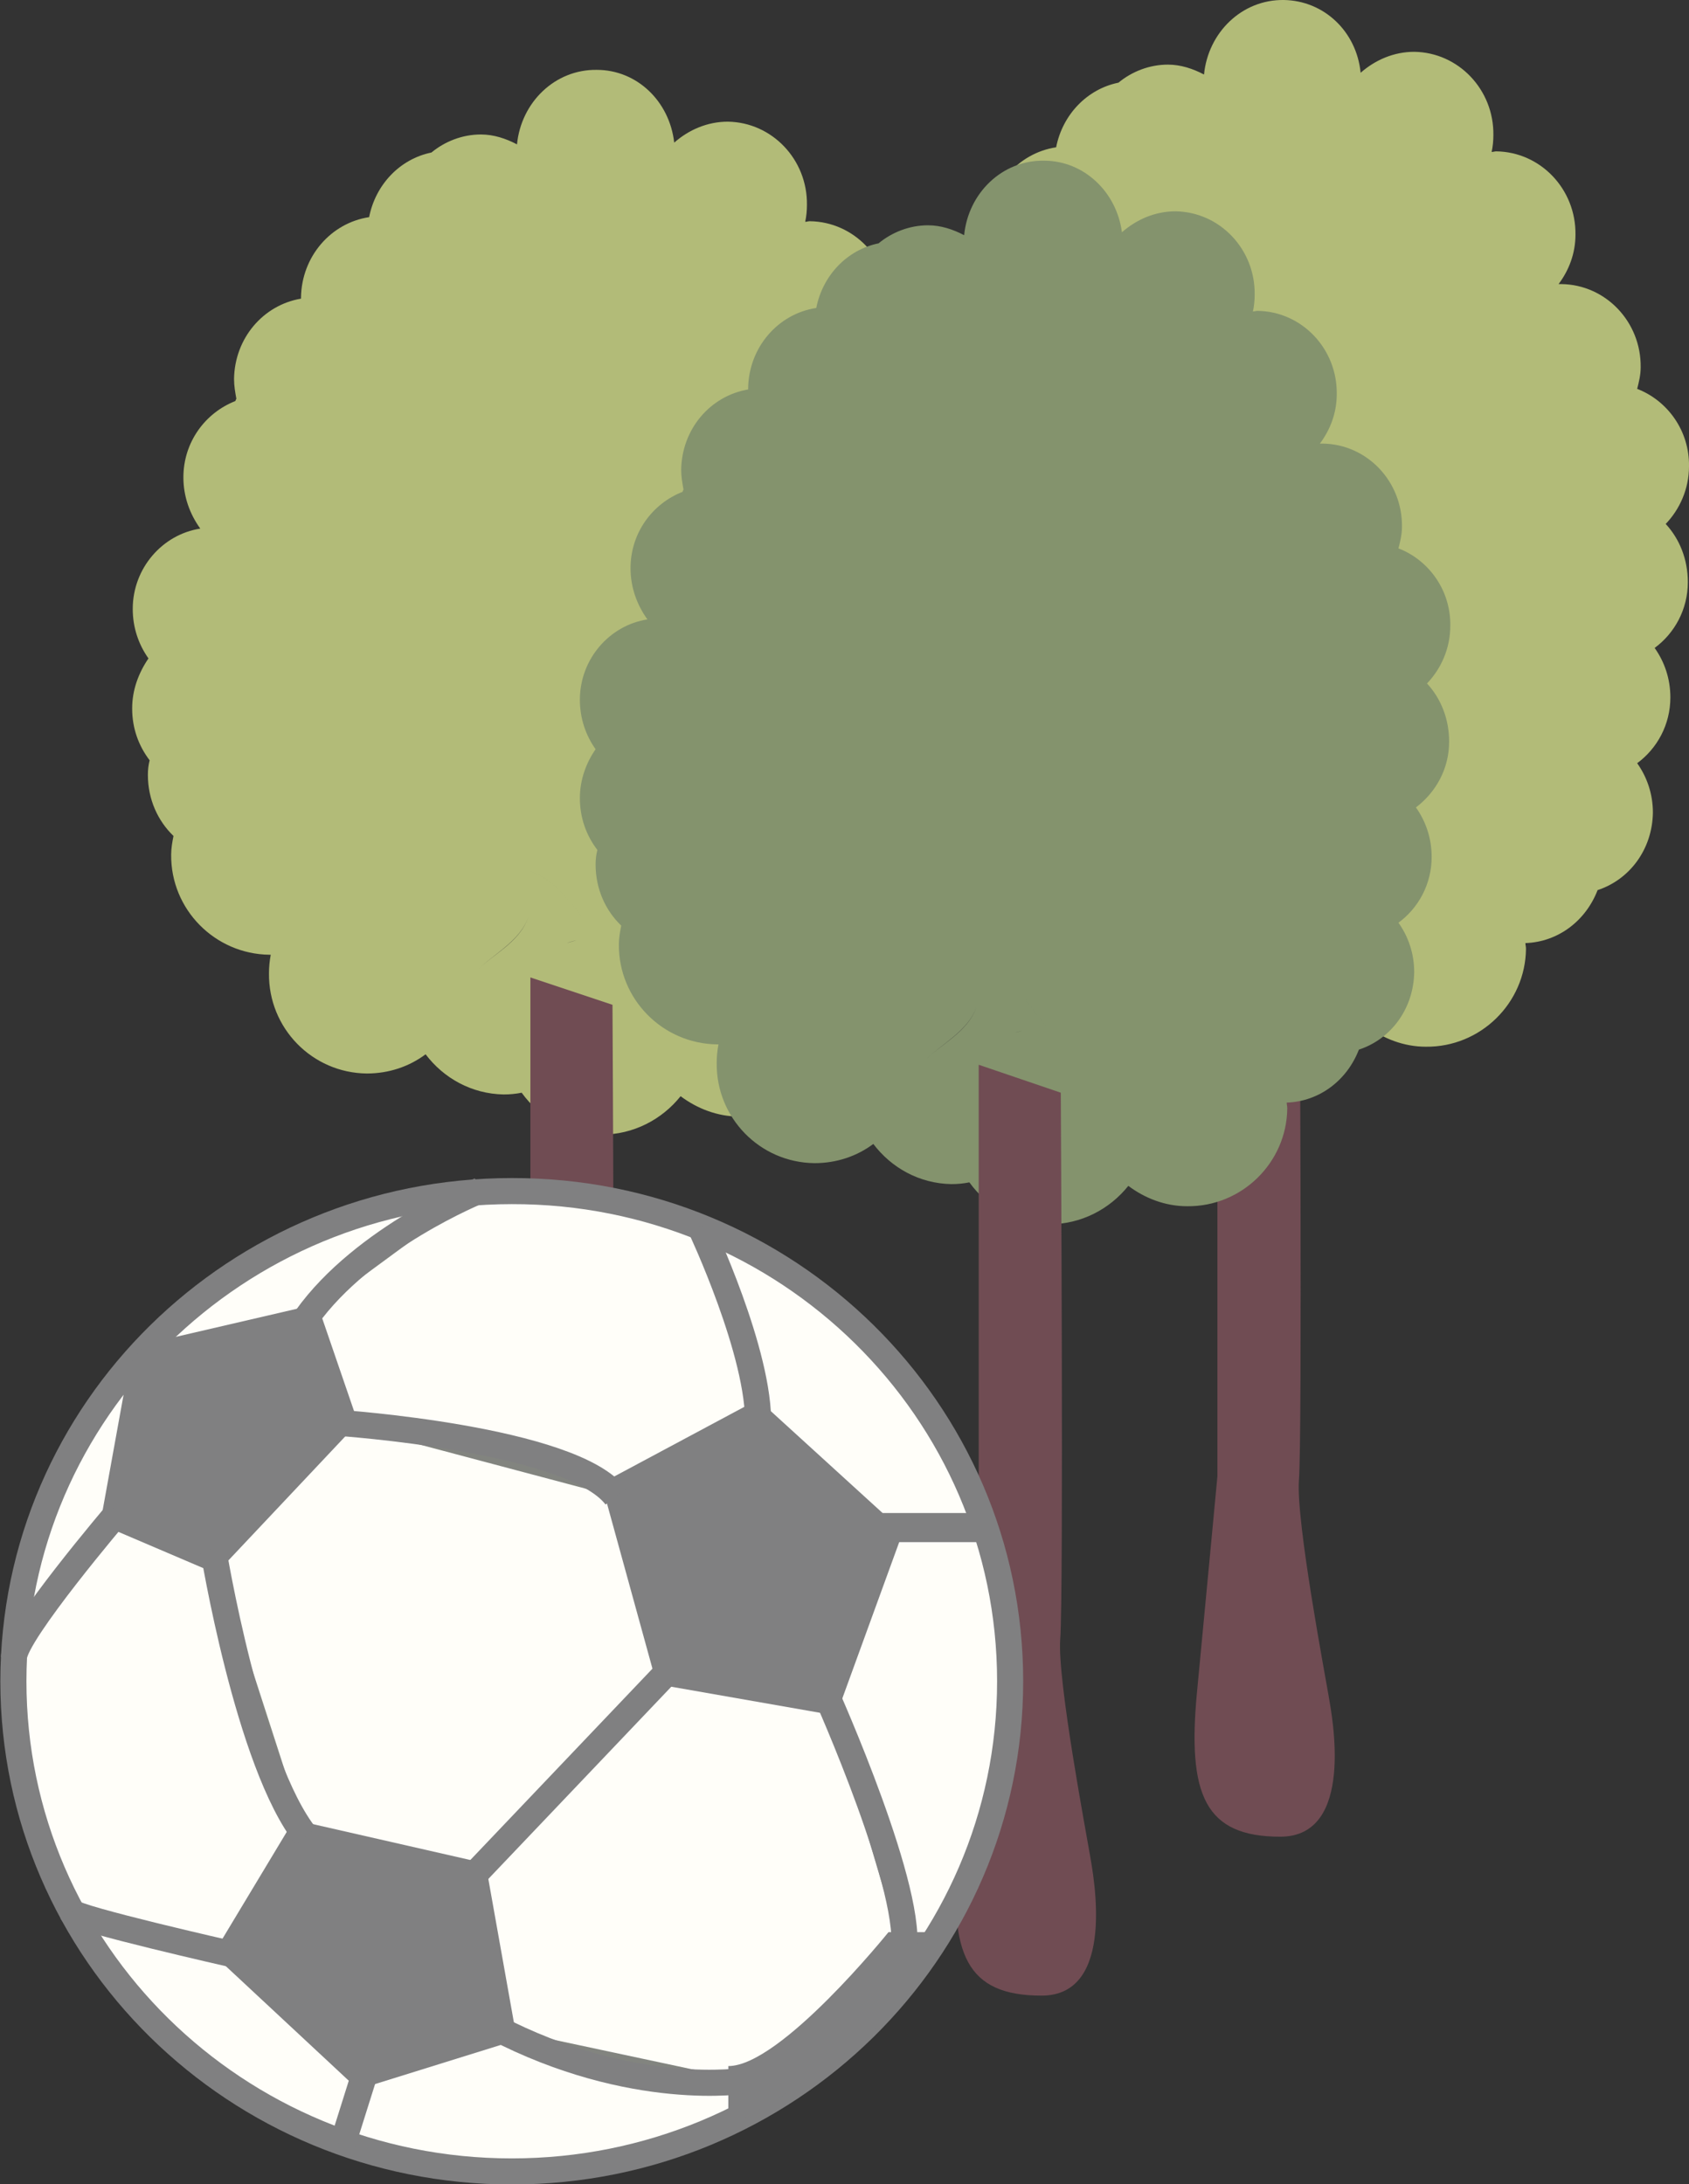 <?xml version="1.0" encoding="utf-8"?>
<!-- Generator: Adobe Illustrator 19.0.0, SVG Export Plug-In . SVG Version: 6.00 Build 0)  -->
<svg version="1.1" id="Layer_1" xmlns="http://www.w3.org/2000/svg" xmlns:xlink="http://www.w3.org/1999/xlink" x="0px" y="0px"
	 viewBox="0 0 290.1 375.2" style="enable-background:new 0 0 290.1 375.2;" xml:space="preserve">
<rect x="0" y="0" width="290.1" height="375.2" fill="#333333" stroke="none"/>
<style type="text/css">
	.st0{fill:#B2BB78;}
	.st1{fill:#704C53;}
	.st2{fill:#84936D;}
	.st3{fill:#FFFEF9;stroke:#808081;stroke-width:4.481;stroke-miterlimit:10;}
	.st4{fill:#808081;}
	.st5{fill:#82847F;stroke:#000000;stroke-width:1.494;stroke-miterlimit:10;}
	.st6{fill:#82847F;stroke:#808081;stroke-width:4.481;stroke-miterlimit:10;}
	.st7{fill:#82847F;stroke:#808081;stroke-width:5;stroke-miterlimit:10;}
</style>
<g>
	<path class="st0" d="M140.6,109.7c0,3.4,1.1,6.4,3,8.9c-0.2,0.8-0.3,1.6-0.3,2.5c0,4.2,1.7,7.9,4.4,10.5c-0.2,1-0.4,2.1-0.4,3.2
		c-0.1,9.4,7.5,17.1,16.9,17.2c0.1,0,0.1,0,0.2,0c-0.2,1.1-0.3,2.1-0.3,3.2c-0.1,9.4,7.4,17.1,16.8,17.2c3.8,0,7.3-1.2,10.1-3.3
		c3.1,4.1,7.9,6.8,13.4,6.9c1.1,0,2.1-0.1,3.1-0.3c3.1,4.3,8,7.1,13.7,7.2c5.5,0,10.4-2.6,13.6-6.6c2.8,2.1,6.3,3.5,10.1,3.5
		c9.4,0.1,17.1-7.5,17.2-16.8c0-0.4-0.1-0.7-0.1-1c5.7-0.2,10.4-3.9,12.4-9.1c5.5-1.8,9.4-7,9.5-13.3c0-3.2-1-6.1-2.7-8.5
		c3.4-2.5,5.7-6.6,5.7-11.3c0-3.2-1-6.1-2.7-8.5c3.4-2.5,5.7-6.6,5.7-11.3c0-3.9-1.4-7.4-3.8-10c2.4-2.5,4-6,4-9.9
		c0.1-6.1-3.7-11.3-8.9-13.3c0.3-1.2,0.6-2.4,0.6-3.7c0.1-7.8-6-14.2-13.6-14.3c-0.2,0-0.3,0-0.5,0c1.8-2.4,2.9-5.3,2.9-8.5
		c0.1-7.8-6-14.2-13.6-14.3c-0.3,0-0.5,0.1-0.8,0.1c0.2-0.9,0.3-1.9,0.3-2.9c0.1-7.8-6-14.2-13.6-14.3c-3.5,0-6.7,1.4-9.2,3.6
		C233,5.4,227.4,0.1,220.5,0c-7.2-0.1-13,5.6-13.7,12.8c-1.9-1-4-1.7-6.2-1.7c-3.2,0-6.2,1.2-8.5,3.1c-5.4,1.1-9.6,5.5-10.7,11.1
		c-6.6,1-11.6,6.8-11.7,13.8c0,0.1,0,0.2,0,0.2c-6.5,1.1-11.4,6.8-11.5,13.8c0,1.2,0.2,2.3,0.4,3.4c-0.1,0.1-0.1,0.3-0.2,0.4
		c-5.1,2-8.9,7-8.9,13.1c0,3.3,1.1,6.3,2.9,8.8c-6.5,1-11.6,6.8-11.6,13.8c0,3.2,1,6.1,2.7,8.5C141.8,103.6,140.7,106.5,140.6,109.7
		z M200.1,154.6C200.1,154.6,200.1,154.6,200.1,154.6c2-2.3,7.2-4.8,8.6-9C207.3,149.9,202.1,152.3,200.1,154.6z M215.4,150
		C215.4,150,215.4,150,215.4,150c0.4-0.2,1-0.3,1.6-0.5C216.5,149.7,215.9,149.8,215.4,150z M221.1,149.3
		C221.1,149.3,221.1,149.3,221.1,149.3c0,0,0,0-0.1,0.1C221,149.4,221.1,149.4,221.1,149.3C221.1,149.3,221.1,149.3,221.1,149.3
		c-4-4.3-10.1-15.5-16.5-10.5c0,0,0,0,0,0C211,133.9,217.1,145,221.1,149.3z"/>
	<path class="st1" d="M209.1,155.9v97.7c0,0-1.8,19.2-3.5,37c-1.7,17.8,1.4,24.9,14.3,24.9c12.9,0,8.9-20.7,8.3-24.2
		c-0.6-3.6-5.6-29.9-5.1-37c0.6-7.1,0.1-93.7,0.1-93.7"/>
</g>
<g>
	<path class="st0" d="M22.7,121.7c0,3.4,1.1,6.4,3,8.9c-0.2,0.8-0.3,1.6-0.3,2.5c0,4.2,1.7,7.9,4.4,10.5c-0.2,1-0.4,2.1-0.4,3.2
		c-0.1,9.4,7.5,17.1,16.9,17.2c0.1,0,0.1,0,0.2,0c-0.2,1.1-0.3,2.1-0.3,3.2c-0.1,9.4,7.4,17.1,16.8,17.2c3.8,0,7.3-1.2,10.1-3.3
		c3.1,4.1,7.9,6.8,13.4,6.9c1.1,0,2.1-0.1,3.1-0.3c3.1,4.3,8,7.1,13.7,7.2c5.5,0,10.4-2.6,13.6-6.6c2.8,2.1,6.3,3.5,10.1,3.5
		c9.4,0.1,17.1-7.5,17.2-16.8c0-0.4-0.1-0.7-0.1-1c5.7-0.2,10.4-3.9,12.4-9.1c5.5-1.8,9.4-7,9.5-13.3c0-3.2-1-6.1-2.7-8.5
		c3.4-2.5,5.7-6.6,5.7-11.3c0-3.2-1-6.1-2.7-8.5c3.4-2.5,5.7-6.6,5.7-11.3c0-3.9-1.4-7.4-3.8-10c2.4-2.5,4-6,4-9.9
		c0.1-6.1-3.7-11.3-8.9-13.3c0.3-1.2,0.6-2.4,0.6-3.7c0.1-7.8-6-14.2-13.6-14.3c-0.2,0-0.3,0-0.5,0c1.8-2.4,2.9-5.3,2.9-8.5
		c0.1-7.8-6-14.2-13.6-14.3c-0.3,0-0.5,0.1-0.8,0.1c0.2-0.9,0.3-1.9,0.3-2.9c0.1-7.8-6-14.2-13.6-14.3c-3.5,0-6.7,1.4-9.2,3.6
		C115,17.4,109.4,12,102.5,12c-7.2-0.1-13,5.6-13.7,12.8c-1.9-1-4-1.7-6.2-1.7c-3.2,0-6.2,1.2-8.5,3.1c-5.4,1.1-9.6,5.5-10.7,11.1
		c-6.6,1-11.6,6.8-11.7,13.8c0,0.1,0,0.2,0,0.2c-6.5,1.1-11.4,6.8-11.5,13.8c0,1.2,0.2,2.3,0.4,3.4c-0.1,0.1-0.1,0.3-0.2,0.4
		c-5.1,2-8.9,7-8.9,13.1c0,3.3,1.1,6.3,2.9,8.8c-6.5,1-11.6,6.8-11.6,13.8c0,3.2,1,6.1,2.7,8.5C23.8,115.6,22.7,118.5,22.7,121.7z
		 M82.1,166.6C82.1,166.6,82.1,166.6,82.1,166.6c2-2.3,7.2-4.8,8.6-9C89.3,161.9,84.1,164.3,82.1,166.6z M97.4,162
		C97.4,162,97.4,162,97.4,162c0.4-0.2,1-0.3,1.6-0.5C98.5,161.7,97.9,161.8,97.4,162z M103.1,161.3
		C103.1,161.3,103.1,161.3,103.1,161.3c0,0,0,0-0.1,0C103,161.4,103.1,161.3,103.1,161.3C103.1,161.3,103.1,161.3,103.1,161.3
		c-4-4.3-10.1-15.4-16.5-10.4c0,0,0,0,0,0C93,145.9,99.1,157,103.1,161.3z"/>
	<path class="st1" d="M91.1,167.9v97.7c0,0-1.8,19.2-3.5,37c-1.7,17.8,1.4,24.9,14.3,24.9c12.9,0,8.9-20.7,8.3-24.2
		c-0.6-3.6-5.6-29.9-5.1-37c0.6-7.1,0.1-93.7,0.1-93.7"/>
	<g>
		<path id="XMLID_10_" class="st1" d="M146.5,106.1c1.6-1.7,2.9-1.2,2.8,1.2c0,0-1.3,36.3-30.8,41.3l-2.3-11.9
			c-0.5-2.3,1-3.6,3.3-2.9c0,0,5.2,1.6,10.7-7.3C135.6,117.6,146.5,106.1,146.5,106.1z"/>
	</g>
</g>
<g>
	<path class="st2" d="M99.6,137.1c0,3.4,1.1,6.4,3,8.9c-0.2,0.8-0.3,1.6-0.3,2.5c0,4.2,1.7,7.9,4.4,10.5c-0.2,1-0.4,2.1-0.4,3.2
		c-0.1,9.4,7.5,17.1,16.9,17.2c0.1,0,0.1,0,0.2,0c-0.2,1.1-0.3,2.1-0.3,3.2c-0.1,9.4,7.4,17.1,16.8,17.2c3.8,0,7.3-1.2,10.1-3.3
		c3.1,4.1,7.9,6.8,13.4,6.9c1.1,0,2.1-0.1,3.1-0.3c3.1,4.3,8,7.1,13.7,7.2c5.5,0,10.4-2.6,13.6-6.6c2.8,2.1,6.3,3.5,10.1,3.5
		c9.4,0.1,17.1-7.5,17.2-16.8c0-0.4-0.1-0.7-0.1-1c5.7-0.2,10.4-3.9,12.4-9.1c5.5-1.8,9.4-7,9.5-13.3c0-3.2-1-6.1-2.7-8.5
		c3.4-2.5,5.7-6.6,5.7-11.3c0-3.2-1-6.1-2.7-8.5c3.4-2.6,5.7-6.6,5.7-11.3c0-3.9-1.4-7.4-3.8-10c2.4-2.5,4-6,4-9.9
		c0.1-6.1-3.7-11.3-8.9-13.3c0.3-1.2,0.6-2.4,0.6-3.7c0.1-7.8-6-14.2-13.6-14.3c-0.2,0-0.3,0-0.5,0c1.8-2.4,2.9-5.3,2.9-8.5
		c0.1-7.8-6-14.2-13.6-14.3c-0.3,0-0.5,0.1-0.8,0.1c0.2-0.9,0.3-1.9,0.3-2.9c0.1-7.8-6-14.2-13.6-14.3c-3.5,0-6.7,1.4-9.2,3.6
		c-0.9-6.9-6.5-12.3-13.4-12.3c-7.2-0.1-13,5.6-13.7,12.8c-1.9-1-4-1.7-6.2-1.7c-3.2,0-6.2,1.2-8.5,3.1c-5.4,1.1-9.6,5.5-10.7,11.1
		c-6.6,1-11.6,6.8-11.7,13.8c0,0.1,0,0.2,0,0.2c-6.5,1.1-11.4,6.8-11.5,13.8c0,1.2,0.2,2.3,0.4,3.4c-0.1,0.1-0.1,0.3-0.2,0.4
		c-5.1,2-8.9,7-8.9,13.1c0,3.3,1.1,6.3,2.9,8.8c-6.5,1-11.6,6.8-11.6,13.8c0,3.2,1,6.1,2.7,8.5C100.7,131,99.6,133.9,99.6,137.1z
		 M159.1,182C159.1,182,159.1,182,159.1,182c2-2.3,7.2-4.8,8.6-9C166.3,177.3,161.1,179.7,159.1,182z M174.4,177.4
		C174.4,177.4,174.3,177.4,174.4,177.4c0.4-0.2,1-0.3,1.6-0.5C175.4,177.1,174.9,177.2,174.4,177.4z M180.1,176.7
		C180.1,176.7,180.1,176.7,180.1,176.7c0,0,0,0-0.1,0C180,176.7,180.1,176.7,180.1,176.7C180.1,176.7,180.1,176.7,180.1,176.7
		c-4-4.3-10.2-15.8-16.5-10.8c0,0,0,0,0,0C169.9,160.9,176.1,172.4,180.1,176.7z"/>
	<path class="st1" d="M168.1,182.9v98c0,0-1.8,19.2-3.5,37c-1.7,17.8,1.4,24.9,14.3,24.9c12.9,0,8.9-20.7,8.3-24.2
		c-0.6-3.6-5.6-29.9-5.1-37c0.6-7.1,0.1-93.9,0.1-93.9"/>
</g>
<g>
	<path class="st3" d="M173.5,288.8c0,46.5-38.3,84.2-85.6,84.2c-47.3,0-85.6-37.7-85.6-84.2c0-46.5,38.3-84.2,85.6-84.2
		C135.2,204.5,173.5,242.2,173.5,288.8z"/>
	<polygon class="st4" points="130.2,240.4 103.3,254.8 112.8,289.3 143.6,294.7 155.1,263.1 	"/>
	<polyline class="st4" points="25.2,230.8 54.5,224 61.5,244.4 37.1,270.3 17.2,261.8 22.2,234.2 	"/>
	<polygon class="st4" points="50.5,312.6 83.4,320.1 88.8,350.4 61.5,358.9 36.6,335.7 	"/>
	<path class="st5" d="M126.7,365.4"/>
	<path class="st4" d="M125.1,354.9v10.5c0,0,32.5-16.5,37.5-33.5h-10C152.6,331.9,134.1,354.9,125.1,354.9z"/>
	<path class="st6" d="M82.4,204.5c0,0-19.9,8-29.8,21.9"/>
	<path class="st6" d="M120.3,210.8c0,0,10.3,21.8,9.9,34.1"/>
	<path class="st6" d="M58,244.4c0,0,40.3,2.7,47.8,12.7"/>
	<path class="st6" d="M36.6,266c0,0,6,37,16,49.5"/>
	<line class="st6" x1="81.5" y1="322" x2="115" y2="286.8"/>
	<path class="st6" d="M141.8,290.8c0,0,15.7,35,13.3,45"/>
	<path class="st6" d="M128,357.4c0,0-19.3,3.2-43.1-9.2"/>
	<line class="st6" x1="62.7" y1="356" x2="58.8" y2="368.4"/>
	<path class="st6" d="M39.9,335.7c0,0-26.9-6.1-27.6-7.3"/>
	<path class="st6" d="M20.3,259.7c0,0-17.8,20.9-17.9,25"/>
	<line class="st7" x1="149.1" y1="262.4" x2="169.1" y2="262.4"/>
</g>
</svg>

